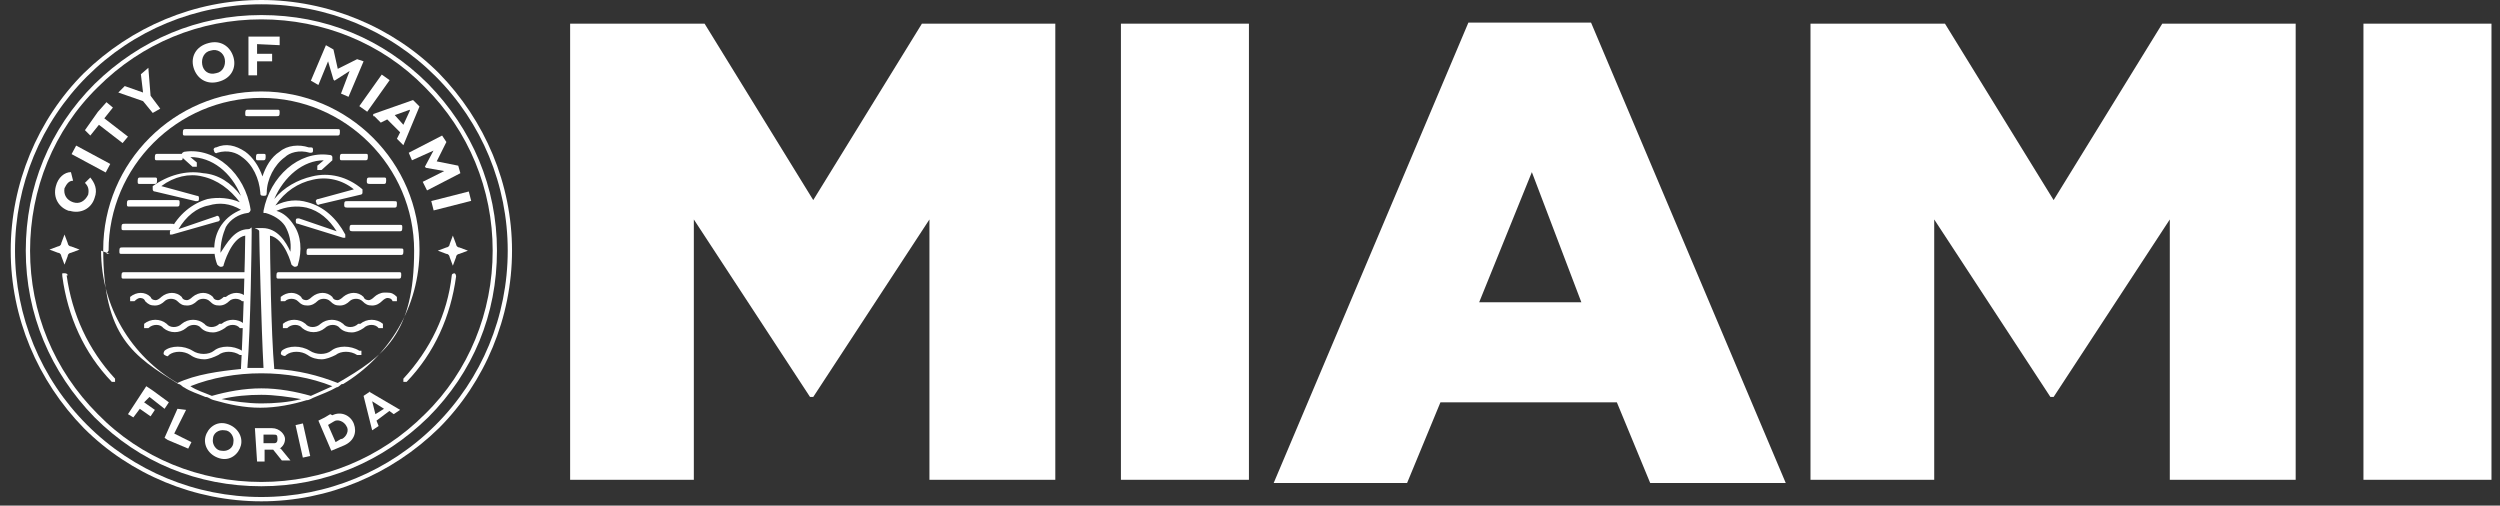 <svg width="178" height="36" viewBox="0 0 178 36" fill="none" xmlns="http://www.w3.org/2000/svg">
<rect x="0" y="0" width="178" height="36" fill="#333333" stroke="none"/>
<path d="M40.669 1.685H50.167L57.903 14.246L65.64 1.685H75.138V34.161H66.176V15.625L57.903 28.263H57.674L49.401 15.625V34.161H40.593V1.685H40.669Z" fill="white"/>
<path d="M79.81 1.685H88.924V34.161H79.81V1.685Z" fill="white"/>
<path d="M104.704 1.608H113.282L127.146 34.391H117.495L115.121 28.647H102.559L100.184 34.391H90.686L104.55 1.608H104.704ZM112.593 21.523L109.069 12.255L105.316 21.523H112.593Z" fill="white"/>
<path d="M128.984 1.685H138.482L146.218 14.246L153.954 1.685H163.452V34.161H154.49V15.625L146.218 28.263H145.988L137.716 15.625V34.161H128.907V1.685H128.984Z" fill="white"/>
<path d="M168.278 1.685H177.393V34.161H168.278V1.685Z" fill="white"/>
<path d="M11.717 29.107L12.023 28.647L10.874 27.804L10.414 27.498L9.112 29.489L9.495 29.719L9.955 29.107L10.721 29.643L11.027 29.183L10.261 28.647L10.644 28.264L11.717 29.107Z" fill="white"/>
<path d="M13.248 29.183L12.635 29.106L11.716 31.174L11.946 31.328L13.401 31.941L13.631 31.481L12.405 30.868L13.248 29.183Z" fill="white"/>
<path d="M16.158 30.178C15.392 29.948 14.779 30.485 14.626 31.098C14.473 31.71 14.856 32.4 15.622 32.629C16.388 32.859 17 32.323 17.154 31.71C17.307 31.098 16.924 30.408 16.158 30.178ZM16.618 31.48C16.618 31.863 16.235 32.17 15.775 32.093C15.392 32.093 15.086 31.634 15.162 31.251C15.162 30.868 15.545 30.561 16.005 30.638C16.388 30.638 16.694 31.098 16.618 31.48Z" fill="white"/>
<path d="M19.911 31.941C20.141 31.788 20.294 31.558 20.294 31.251C20.294 30.945 19.911 30.485 19.375 30.485H18.149L18.303 32.86H18.839V32.017H19.451L20.064 32.783H20.677L19.988 31.941H19.911ZM19.451 31.558H18.762V30.945H19.451C19.681 30.945 19.758 30.945 19.758 31.251C19.758 31.558 19.605 31.558 19.451 31.558Z" fill="white"/>
<path d="M21.568 30.148L21.044 30.265L21.562 32.582L22.086 32.465L21.568 30.148Z" fill="white"/>
<path d="M23.512 29.489L23.128 29.719L22.669 29.948L23.588 32.093L24.507 31.71C25.197 31.404 25.426 30.791 25.197 30.178C24.967 29.566 24.277 29.259 23.665 29.566L23.512 29.489ZM24.277 31.251L23.895 31.48L23.358 30.255L23.741 30.025C24.048 29.795 24.507 30.025 24.66 30.331C24.89 30.638 24.66 31.097 24.354 31.251H24.277Z" fill="white"/>
<path d="M26.345 27.881L25.886 28.187L26.498 30.638L26.958 30.332L26.805 29.949L27.724 29.26L28.03 29.489L28.49 29.183L26.269 27.881H26.345ZM26.728 29.489L26.498 28.57L27.341 29.106L26.728 29.489Z" fill="white"/>
<path d="M4.974 15.012C5.74 15.242 6.506 14.859 6.736 14.093C6.966 13.48 6.736 13.021 6.43 12.638L6.047 13.021C6.277 13.251 6.353 13.48 6.277 13.863C6.047 14.323 5.664 14.553 5.204 14.4C4.745 14.246 4.515 13.863 4.591 13.404C4.745 13.097 4.898 12.868 5.204 12.868L5.051 12.255C4.591 12.255 4.132 12.638 3.979 13.251C3.749 14.093 4.209 14.783 4.898 15.012H4.974Z" fill="white"/>
<path d="M5.423 10.366L5.097 10.973L7.525 12.28L7.851 11.673L5.423 10.366Z" fill="white"/>
<path d="M7.044 8.885L8.729 10.187L9.112 9.727L7.427 8.425L8.039 7.659L7.58 7.276L6.967 7.966L6.048 9.268L6.431 9.651L7.044 8.885Z" fill="white"/>
<path d="M10.185 7.2L10.874 8.042L11.41 7.736L10.721 6.817L10.568 4.902V4.825L10.031 5.285L10.185 6.587L8.882 6.127L8.423 6.587L10.185 7.2Z" fill="white"/>
<path d="M15.547 5.822C16.466 5.592 16.849 4.826 16.619 4.06C16.389 3.294 15.7 2.834 14.857 3.064C13.938 3.294 13.555 4.06 13.785 4.826C14.015 5.592 14.704 6.051 15.547 5.822ZM15.01 3.6C15.47 3.447 15.93 3.754 16.006 4.213C16.083 4.673 15.853 5.132 15.393 5.209C14.857 5.362 14.474 5.056 14.398 4.596C14.321 4.137 14.551 3.677 15.01 3.6Z" fill="white"/>
<path d="M18.303 4.366H19.375V3.83H18.303V3.141L19.912 3.217V2.604H18.303H17.69V5.362H18.303V4.366Z" fill="white"/>
<path d="M23.359 4.366L23.742 5.668L23.819 5.744L24.891 5.055L24.279 6.664L24.815 6.893L25.887 4.366L25.427 4.213L24.049 4.902L23.742 3.523L23.206 3.217L22.134 5.744L22.67 6.051L23.359 4.366Z" fill="white"/>
<path d="M27.18 5.309L25.583 7.557L26.145 7.956L27.742 5.708L27.18 5.309Z" fill="white"/>
<path d="M26.652 8.272L27.111 8.732L27.571 8.502L28.49 9.421L28.26 9.88L28.72 10.34L29.869 7.583L29.409 7.123L26.575 8.119V8.272H26.652ZM29.18 7.889L28.72 8.885L28.107 8.195L29.18 7.812V7.889Z" fill="white"/>
<path d="M29.332 11.413L30.864 10.724L30.252 11.873L30.328 11.949L31.63 12.179L30.098 12.945L30.405 13.558L32.779 12.332L32.626 11.796L31.094 11.49L31.783 10.111L31.477 9.651L29.102 10.877L29.332 11.413Z" fill="white"/>
<path d="M33.378 13.634L30.706 14.315L30.876 14.983L33.548 14.302L33.378 13.634Z" fill="white"/>
<path d="M17.307 19.379H8.881C8.728 19.379 8.651 19.379 8.651 19.609C8.651 19.838 8.651 19.838 8.881 19.838H17.307C17.46 19.838 17.537 19.838 17.537 19.609C17.537 19.379 17.537 19.379 17.307 19.379Z" fill="white"/>
<path d="M28.338 19.379H19.912C19.759 19.379 19.683 19.379 19.683 19.609C19.683 19.838 19.683 19.838 19.912 19.838H28.338C28.491 19.838 28.568 19.838 28.568 19.609C28.568 19.379 28.568 19.379 28.338 19.379Z" fill="white"/>
<path d="M15.163 18.077C15.316 18.077 15.393 18.077 15.393 17.847C15.393 17.617 15.393 17.617 15.163 17.617H8.729C8.576 17.617 8.499 17.617 8.499 17.847C8.499 18.077 8.499 18.077 8.729 18.077H15.163Z" fill="white"/>
<path d="M22.057 17.693C21.904 17.693 21.827 17.693 21.827 17.923C21.827 18.153 21.827 18.153 22.057 18.153H28.491C28.644 18.153 28.721 18.153 28.721 17.923C28.721 17.693 28.721 17.693 28.491 17.693H22.057Z" fill="white"/>
<path d="M8.881 16.391H12.175C12.328 16.391 12.405 16.391 12.405 16.161C12.405 15.932 12.405 15.932 12.175 15.932H8.881C8.728 15.932 8.651 15.932 8.651 16.161C8.651 16.391 8.651 16.391 8.881 16.391Z" fill="white"/>
<path d="M24.89 16.239C24.89 16.392 24.89 16.468 25.119 16.468H28.413C28.566 16.468 28.643 16.468 28.643 16.239C28.643 16.009 28.643 16.009 28.413 16.009H25.119C24.966 16.009 24.89 16.009 24.89 16.239Z" fill="white"/>
<path d="M9.266 14.707H12.559C12.713 14.707 12.789 14.707 12.789 14.477C12.789 14.247 12.789 14.247 12.559 14.247H9.266C9.113 14.247 9.036 14.247 9.036 14.477C9.036 14.707 9.036 14.707 9.266 14.707Z" fill="white"/>
<path d="M24.507 14.553C24.507 14.706 24.507 14.783 24.737 14.783H28.03C28.183 14.783 28.26 14.783 28.26 14.553C28.26 14.323 28.26 14.323 28.03 14.323H24.737C24.583 14.323 24.507 14.323 24.507 14.553Z" fill="white"/>
<path d="M10.031 13.098H10.951C11.104 13.098 11.181 13.098 11.181 12.868C11.181 12.639 11.181 12.639 10.951 12.639H10.031C9.878 12.639 9.802 12.639 9.802 12.868C9.802 13.098 9.802 13.098 10.031 13.098Z" fill="white"/>
<path d="M26.116 12.868C26.116 13.022 26.116 13.098 26.346 13.098H27.265C27.418 13.098 27.495 13.098 27.495 12.868C27.495 12.639 27.495 12.639 27.265 12.639H26.346C26.193 12.639 26.116 12.639 26.116 12.868Z" fill="white"/>
<path d="M11.256 11.413H12.788C12.941 11.413 13.018 11.413 13.018 11.183C13.018 10.953 13.018 10.953 12.788 10.953H11.256C11.103 10.953 11.026 10.953 11.026 11.183C11.026 11.413 11.026 11.413 11.256 11.413Z" fill="white"/>
<path d="M24.43 11.413H25.962C26.115 11.413 26.192 11.413 26.192 11.183C26.192 10.953 26.192 10.953 25.962 10.953H24.43C24.277 10.953 24.2 10.953 24.2 11.183C24.2 11.413 24.2 11.413 24.43 11.413Z" fill="white"/>
<path d="M18.685 11.413C18.838 11.413 18.915 11.413 18.915 11.183C18.915 10.953 18.915 10.953 18.685 10.953H18.455C18.302 10.953 18.226 10.953 18.226 11.183C18.226 11.413 18.226 11.413 18.455 11.413H18.685Z" fill="white"/>
<path d="M13.248 9.651H23.972C24.125 9.651 24.201 9.651 24.201 9.421C24.201 9.191 24.201 9.191 23.972 9.191H13.248C13.095 9.191 13.019 9.191 13.019 9.421C13.019 9.651 13.019 9.651 13.248 9.651Z" fill="white"/>
<path d="M17.69 8.272H19.681C19.834 8.272 19.911 8.272 19.911 8.042C19.911 7.812 19.911 7.812 19.681 7.812H17.69C17.537 7.812 17.46 7.812 17.46 8.042C17.46 8.272 17.46 8.272 17.69 8.272Z" fill="white"/>
<path d="M15.928 21.141C15.775 21.294 15.622 21.37 15.546 21.37C15.469 21.37 15.239 21.37 15.162 21.141C14.78 20.758 14.167 20.758 13.707 21.141C13.554 21.294 13.401 21.37 13.324 21.37C13.248 21.37 13.018 21.37 12.941 21.141C12.558 20.758 11.945 20.758 11.486 21.141C11.333 21.294 11.18 21.37 11.103 21.37C11.026 21.37 10.797 21.37 10.72 21.141C10.337 20.758 9.724 20.758 9.265 21.141V21.447H9.571C9.724 21.294 9.877 21.217 9.954 21.217C10.031 21.217 10.26 21.217 10.337 21.447C10.567 21.677 10.72 21.753 11.026 21.753C11.333 21.753 11.562 21.6 11.716 21.447C11.945 21.217 12.405 21.217 12.635 21.447C12.865 21.677 13.018 21.753 13.324 21.753C13.631 21.753 13.86 21.6 14.014 21.447C14.243 21.217 14.703 21.217 14.933 21.447C15.162 21.677 15.316 21.753 15.622 21.753C15.928 21.753 16.158 21.6 16.311 21.447C16.541 21.217 17.001 21.217 17.231 21.447H17.537V21.141C17.154 20.758 16.541 20.758 16.082 21.141H15.699H15.928Z" fill="white"/>
<path d="M15.622 23.056C15.316 23.362 14.78 23.362 14.55 23.056C14.091 22.673 13.401 22.673 12.942 23.056C12.635 23.362 12.099 23.362 11.869 23.056C11.41 22.673 10.72 22.673 10.261 23.056V23.362H10.567C10.873 23.056 11.41 23.056 11.639 23.362C12.099 23.745 12.788 23.745 13.248 23.362C13.554 23.056 14.091 23.056 14.32 23.362C14.55 23.592 14.857 23.669 15.163 23.669C15.469 23.669 15.776 23.515 16.005 23.362C16.312 23.056 16.848 23.056 17.078 23.362H17.384V23.056C16.925 22.673 16.235 22.673 15.776 23.056H15.546H15.622Z" fill="white"/>
<path d="M17.23 24.97C16.618 24.587 15.698 24.587 15.239 24.97C14.856 25.276 14.167 25.276 13.707 24.97C13.094 24.587 12.175 24.587 11.716 24.97C11.716 24.97 11.562 25.2 11.716 25.276C11.869 25.353 11.945 25.429 12.022 25.276C12.405 24.97 13.094 24.97 13.554 25.276C13.86 25.506 14.243 25.583 14.55 25.583C14.856 25.583 15.239 25.429 15.545 25.276C15.928 24.97 16.618 24.97 17.077 25.276H17.384V24.97H17.23Z" fill="white"/>
<path d="M27.34 20.834C27.111 20.834 26.804 20.987 26.651 21.14C26.498 21.294 26.345 21.37 26.268 21.37C26.192 21.37 25.962 21.37 25.885 21.14C25.502 20.757 24.889 20.757 24.43 21.14C24.277 21.294 24.123 21.37 24.047 21.37C23.97 21.37 23.741 21.37 23.664 21.14C23.281 20.757 22.668 20.757 22.209 21.14C22.055 21.294 21.902 21.37 21.826 21.37C21.749 21.37 21.519 21.37 21.443 21.14C21.06 20.757 20.447 20.757 19.987 21.14V21.447H20.294C20.523 21.217 20.983 21.217 21.213 21.447C21.443 21.677 21.596 21.753 21.902 21.753C22.209 21.753 22.438 21.6 22.592 21.447C22.821 21.217 23.281 21.217 23.511 21.447C23.741 21.677 23.894 21.753 24.2 21.753C24.506 21.753 24.736 21.6 24.889 21.447C25.119 21.217 25.579 21.217 25.809 21.447C26.038 21.677 26.192 21.753 26.498 21.753C26.804 21.753 27.034 21.6 27.187 21.447C27.34 21.294 27.494 21.217 27.57 21.217C27.647 21.217 27.877 21.217 27.953 21.447H28.26V21.14C28.03 20.911 27.877 20.834 27.57 20.834H27.187H27.34Z" fill="white"/>
<path d="M25.503 23.056C25.197 23.362 24.661 23.362 24.431 23.056C23.971 22.673 23.282 22.673 22.823 23.056C22.516 23.362 21.98 23.362 21.75 23.056C21.291 22.673 20.601 22.673 20.142 23.056V23.362H20.448C20.754 23.056 21.291 23.056 21.52 23.362C21.98 23.745 22.669 23.745 23.129 23.362C23.435 23.056 23.971 23.056 24.201 23.362C24.431 23.592 24.737 23.669 25.044 23.669C25.35 23.669 25.657 23.515 25.886 23.362C26.193 23.056 26.729 23.056 26.959 23.362H27.265V23.056C26.805 22.673 26.116 22.673 25.657 23.056H25.427H25.503Z" fill="white"/>
<path d="M25.58 24.97C24.967 24.587 24.048 24.587 23.589 24.97C23.206 25.276 22.516 25.276 22.057 24.97C21.444 24.587 20.525 24.587 20.065 24.97C20.065 24.97 19.912 25.2 20.065 25.276C20.065 25.276 20.295 25.429 20.372 25.276C20.755 24.97 21.444 24.97 21.904 25.276C22.21 25.506 22.593 25.583 22.899 25.583C23.206 25.583 23.589 25.429 23.895 25.276C24.278 24.97 24.967 24.97 25.427 25.276H25.733V24.97H25.58Z" fill="white"/>
<path d="M32.396 19.455C32.396 19.455 32.166 19.455 32.166 19.608C31.86 22.366 30.635 24.893 28.72 26.962V27.191H28.95C30.941 25.123 32.09 22.519 32.473 19.685C32.473 19.685 32.473 19.455 32.32 19.455H32.396Z" fill="white"/>
<path d="M4.822 19.608C4.822 19.608 4.822 19.455 4.592 19.455C4.362 19.455 4.439 19.455 4.439 19.685C4.822 22.519 5.971 25.123 7.962 27.191H8.192V26.962C6.277 24.893 5.128 22.366 4.745 19.608H4.822Z" fill="white"/>
<path d="M33.316 17.847L32.703 17.617C32.55 17.617 32.473 17.464 32.473 17.387L32.243 16.774L32.014 17.387C32.014 17.54 31.86 17.617 31.784 17.617L31.171 17.847L31.784 18.077C31.937 18.077 32.014 18.23 32.014 18.306L32.243 18.919L32.473 18.306C32.473 18.153 32.626 18.077 32.703 18.077L33.316 17.847Z" fill="white"/>
<path d="M4.593 18.843L4.823 18.23C4.823 18.077 4.976 18 5.052 18L5.665 17.771L5.052 17.541C4.899 17.541 4.823 17.388 4.823 17.311L4.593 16.698L4.363 17.311C4.363 17.464 4.21 17.541 4.133 17.541L3.521 17.771L4.133 18C4.286 18 4.363 18.154 4.363 18.23L4.593 18.843Z" fill="white"/>
<path d="M21.98 10.493C21.291 10.264 20.448 10.34 19.912 10.8C19.3 11.183 18.917 11.872 18.687 12.562C18.457 11.872 17.997 11.183 17.461 10.8C16.772 10.34 16.083 10.187 15.393 10.493C15.24 10.493 15.163 10.647 15.24 10.723C15.24 10.876 15.393 10.953 15.47 10.876C16.236 10.647 16.849 10.876 17.232 11.183C17.997 11.719 18.457 12.715 18.534 13.71C18.534 13.864 18.534 13.94 18.763 13.94C18.917 13.94 18.993 13.94 18.993 13.71C18.993 12.791 19.529 11.719 20.295 11.183C20.602 10.876 21.291 10.647 22.057 10.876C22.21 10.876 22.287 10.876 22.287 10.723C22.287 10.57 22.287 10.493 22.134 10.493H21.98Z" fill="white"/>
<path d="M31.248 5.208C27.954 1.915 23.358 0 18.61 0C13.861 0 9.341 1.915 5.971 5.208C2.678 8.502 0.763 13.098 0.763 17.847C0.763 22.596 2.678 27.115 5.971 30.485C9.265 33.779 13.861 35.694 18.61 35.694C23.358 35.694 27.878 33.779 31.248 30.485C34.541 27.192 36.456 22.596 36.456 17.847C36.456 13.098 34.541 8.579 31.248 5.208ZM31.018 30.255C27.724 33.549 23.282 35.387 18.61 35.387C13.937 35.387 9.495 33.549 6.201 30.255C2.907 26.962 1.069 22.519 1.069 17.847C1.069 13.175 2.907 8.732 6.201 5.438C9.495 2.145 13.937 0.306 18.61 0.306C23.282 0.306 27.724 2.145 31.018 5.438C34.312 8.732 36.15 13.175 36.15 17.847C36.15 22.519 34.312 26.962 31.018 30.255Z" fill="white"/>
<path d="M30.482 5.974C27.265 2.757 23.129 1.072 18.609 1.072C14.09 1.072 9.954 2.834 6.737 5.974C3.52 9.191 1.835 13.328 1.835 17.847C1.835 22.366 3.597 26.502 6.737 29.719C9.954 32.936 14.09 34.621 18.609 34.621C23.129 34.621 27.265 32.859 30.482 29.719C33.699 26.502 35.384 22.366 35.384 17.847C35.384 13.328 33.622 9.191 30.482 5.974ZM30.252 29.489C27.112 32.63 22.975 34.315 18.609 34.315C14.243 34.315 10.031 32.63 6.967 29.489C3.826 26.349 2.141 22.213 2.141 17.847C2.141 13.481 3.826 9.268 6.967 6.204C10.107 3.064 14.243 1.379 18.609 1.379C22.975 1.379 27.188 3.064 30.252 6.204C33.392 9.345 35.078 13.481 35.078 17.847C35.078 22.213 33.392 26.425 30.252 29.489Z" fill="white"/>
<path d="M24.43 27.345C27.724 25.353 29.869 21.83 29.869 17.77C29.869 11.566 24.813 6.511 18.609 6.511C12.405 6.511 7.349 11.566 7.349 17.77C7.349 23.975 9.494 25.353 12.711 27.345C12.864 27.345 13.018 27.575 13.094 27.575C13.554 27.881 14.09 28.034 14.626 28.264C14.856 28.264 14.932 28.417 15.239 28.494C16.311 28.8 17.384 29.03 18.532 29.03C19.681 29.03 20.83 28.8 21.826 28.494C22.056 28.494 22.209 28.34 22.439 28.264C22.975 28.034 23.435 27.881 23.971 27.575C24.124 27.575 24.277 27.345 24.354 27.345H24.43ZM7.732 17.847C7.732 11.872 12.635 6.97 18.609 6.97C24.584 6.97 29.486 11.872 29.486 17.847C29.486 23.821 27.341 25.353 24.047 27.268C22.669 26.732 21.213 26.349 19.528 26.272C19.298 23.745 19.222 18 19.222 16.775C20.294 17.004 20.754 18.843 20.754 18.843C20.754 18.843 20.907 18.996 20.983 18.996C20.983 18.996 21.213 18.996 21.213 18.843C21.52 17.847 21.443 16.775 20.907 16.009C20.601 15.549 20.218 15.166 19.681 15.013C20.371 14.707 21.137 14.63 21.826 14.783C22.745 15.013 23.435 15.626 23.971 16.468L21.29 15.549C21.137 15.549 21.06 15.549 21.06 15.702C21.06 15.855 21.06 15.932 21.213 15.932L24.43 16.928H24.584V16.698C23.971 15.549 23.052 14.707 21.903 14.4C21.137 14.17 20.371 14.247 19.605 14.63C20.294 13.634 21.213 13.021 22.286 12.792C23.281 12.562 24.354 12.792 25.196 13.481L22.669 14.17C22.515 14.17 22.439 14.323 22.515 14.4C22.515 14.553 22.669 14.63 22.745 14.553L25.656 13.864C25.656 13.864 25.809 13.864 25.809 13.711V13.481C24.737 12.562 23.435 12.255 22.209 12.562C21.213 12.792 20.218 13.328 19.528 14.17C20.218 12.562 21.596 11.413 23.052 11.413L22.592 11.796V12.102H22.898L23.664 11.413V11.183C23.664 11.183 23.664 11.03 23.435 11.03C21.29 10.723 19.222 12.562 18.762 15.013V15.166H18.915C19.452 15.319 19.988 15.626 20.294 16.085C20.601 16.621 20.754 17.234 20.677 17.924C20.371 17.234 19.758 16.238 18.686 16.238C17.613 16.238 18.456 16.238 18.456 16.468C18.456 17.157 18.609 23.438 18.762 26.196H17.613C17.843 23.438 17.92 17.158 17.92 16.545C17.92 15.932 17.92 16.315 17.69 16.315C16.694 16.315 16.158 17.311 15.698 18C15.698 17.311 15.852 16.698 16.081 16.162C16.388 15.626 17 15.243 17.613 15.166C17.767 15.166 17.843 15.013 17.843 14.936C17.46 12.332 15.315 10.494 13.171 10.8C13.171 10.8 13.018 10.8 12.941 10.953V11.183L13.707 11.872H14.013V11.566L13.554 11.183C15.086 11.183 16.464 12.255 17.154 13.941C16.464 13.021 15.545 12.409 14.473 12.332C13.247 12.102 11.945 12.485 10.873 13.251V13.481C10.873 13.481 10.873 13.634 11.026 13.634L13.937 14.323C14.09 14.323 14.166 14.323 14.166 14.17C14.166 14.017 14.166 13.941 14.013 13.941L11.486 13.251C12.405 12.562 13.477 12.332 14.396 12.562C15.469 12.792 16.388 13.481 17.077 14.4C16.388 14.094 15.545 14.017 14.779 14.17C13.707 14.477 12.711 15.243 12.098 16.468V16.698H12.252L15.469 15.779C15.622 15.779 15.698 15.626 15.622 15.549C15.622 15.396 15.469 15.319 15.392 15.396L12.711 16.315C13.247 15.396 14.013 14.783 14.856 14.63C15.622 14.4 16.388 14.477 17.154 14.936C16.618 15.166 16.158 15.472 15.775 16.009C15.239 16.775 15.086 17.847 15.469 18.843C15.469 18.843 15.622 18.996 15.698 18.996C15.775 18.996 15.928 18.996 15.928 18.843C15.928 18.843 16.464 16.928 17.46 16.775C17.46 18 17.307 23.592 17.154 26.272C15.622 26.426 13.937 26.655 12.635 27.268C9.341 25.353 7.196 21.83 7.196 17.847L7.809 18.077H7.579L7.732 17.847ZM18.609 28.724C17.613 28.724 16.618 28.57 15.775 28.417C16.694 28.187 17.69 28.111 18.609 28.111C19.528 28.111 20.601 28.264 21.443 28.417C20.524 28.647 19.528 28.724 18.609 28.724ZM22.133 28.187C21.06 27.881 19.835 27.651 18.609 27.651C17.384 27.651 16.158 27.881 15.086 28.187C14.55 27.957 14.013 27.804 13.554 27.498C15.086 26.885 16.847 26.579 18.609 26.579C20.371 26.579 22.133 26.885 23.664 27.498C23.128 27.728 22.669 27.957 22.133 28.187Z" fill="white"/>
</svg>
